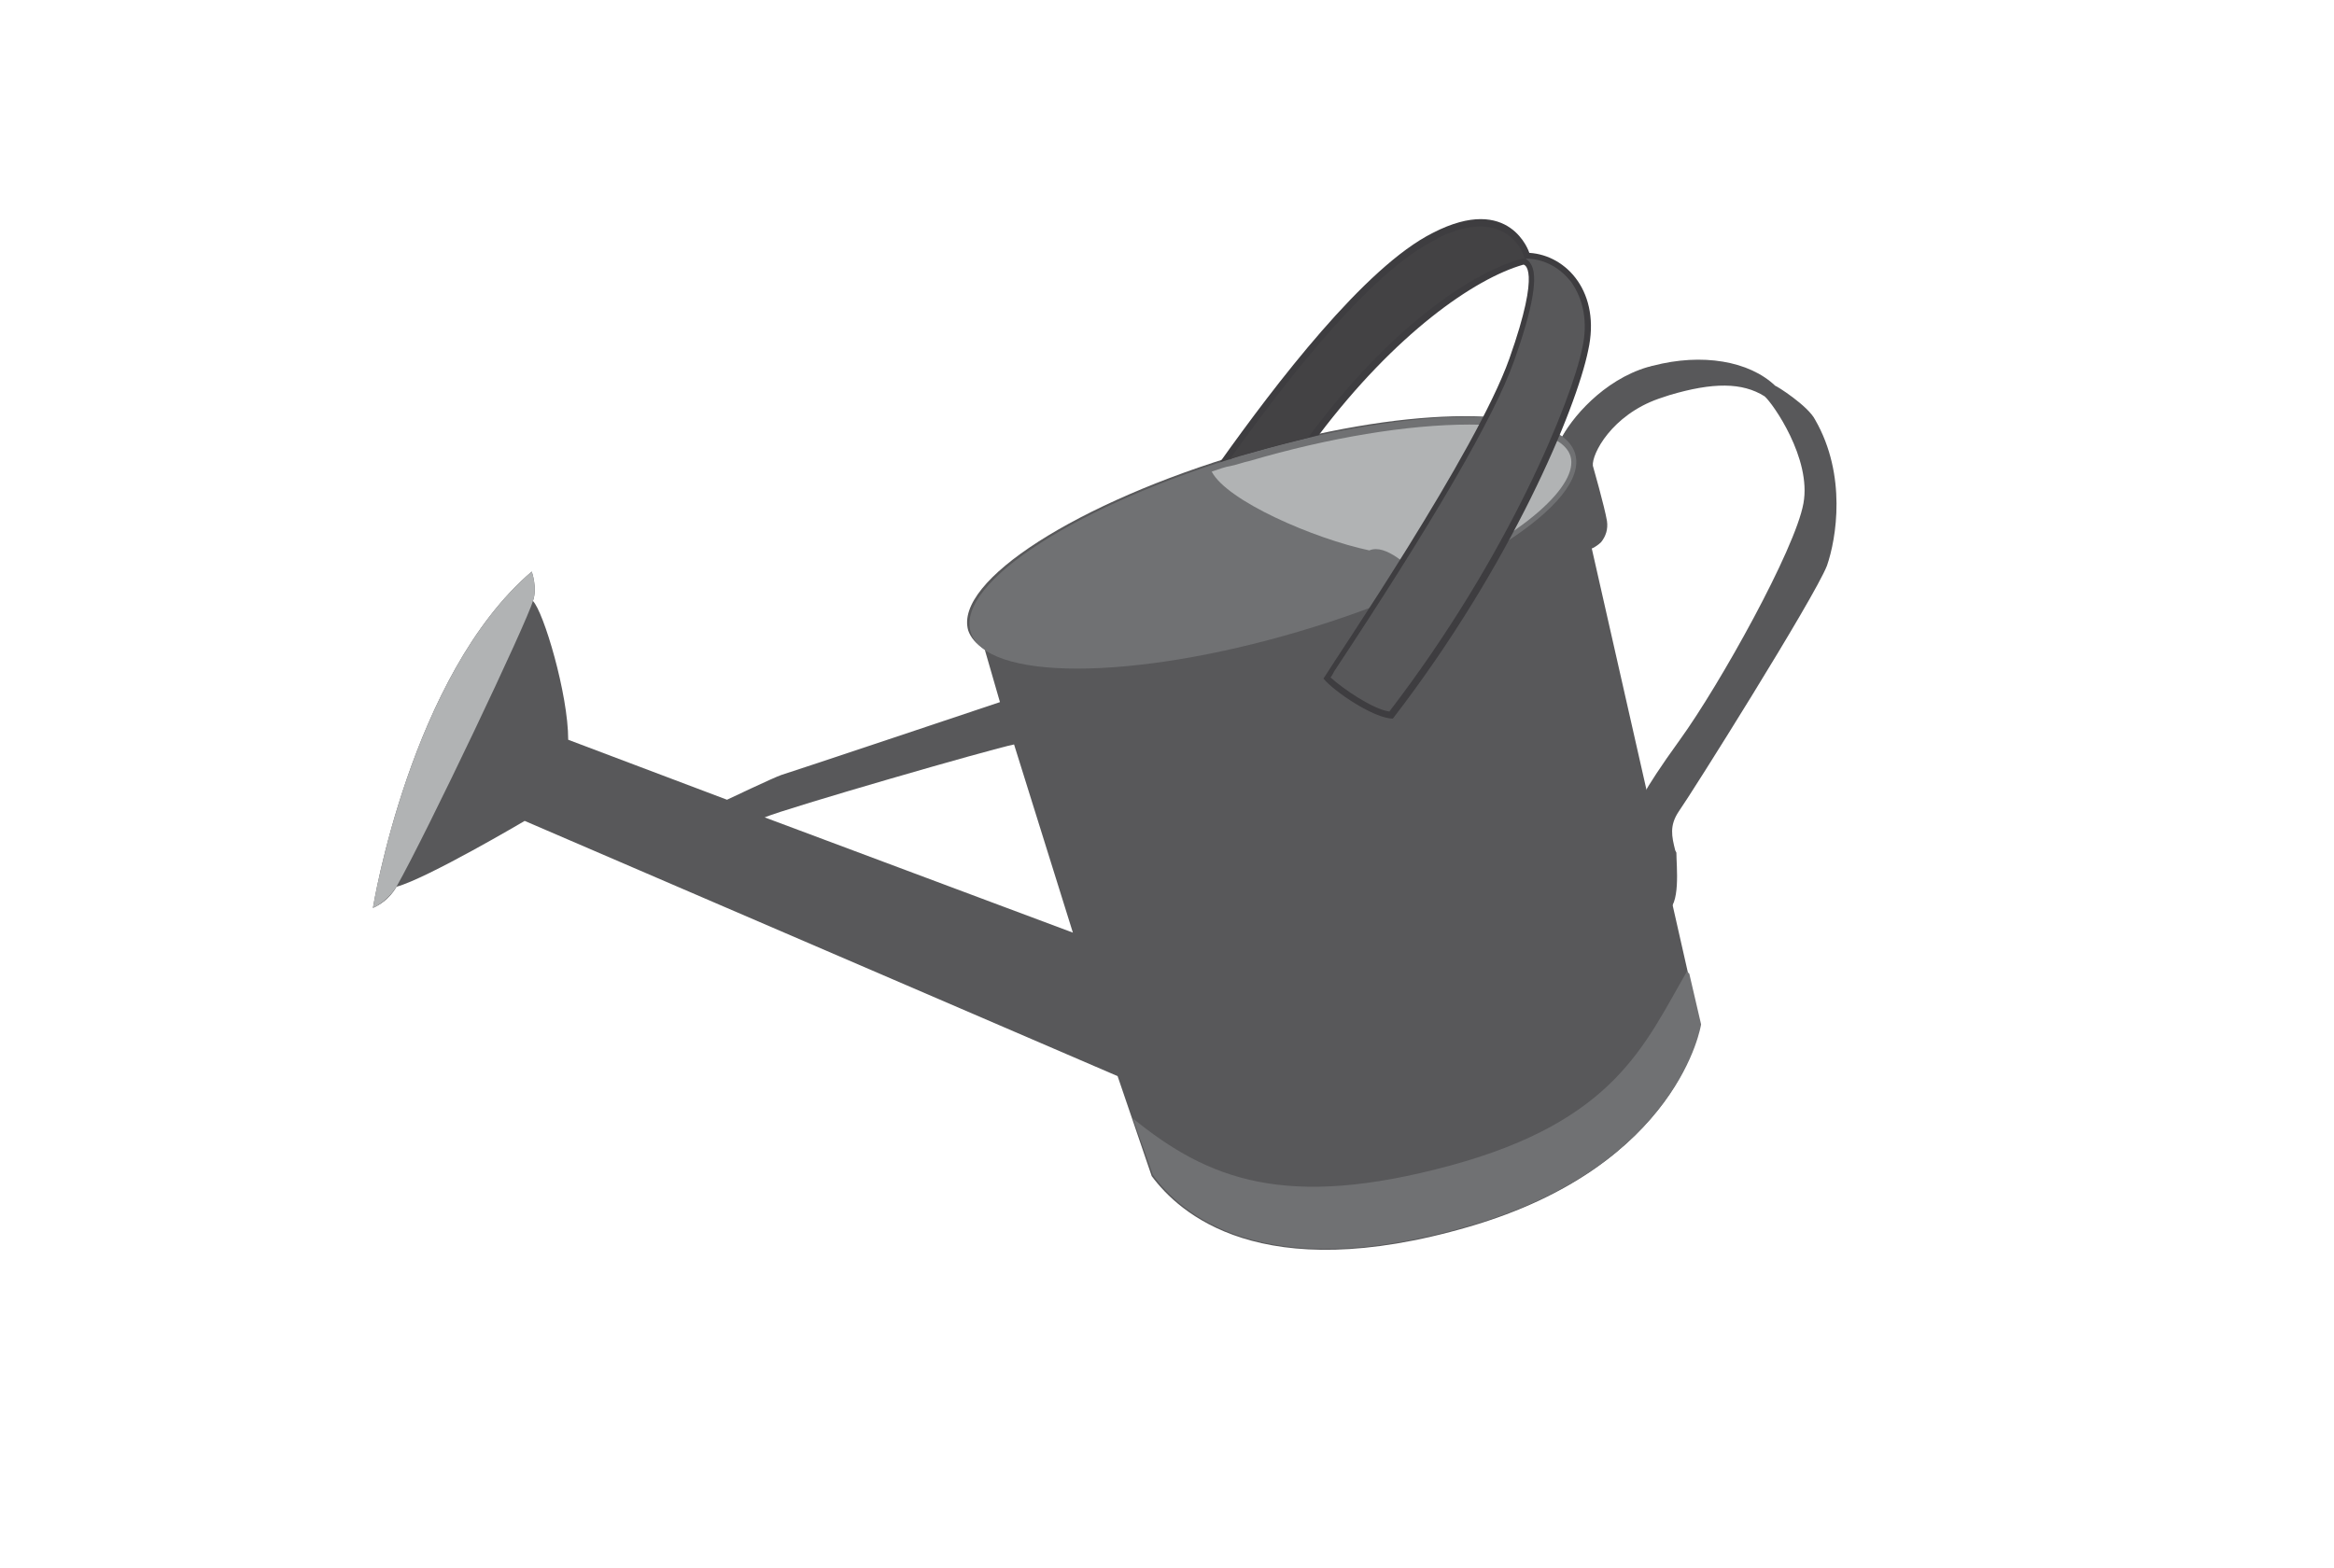 <?xml version="1.0" encoding="utf-8"?>
<!-- Generator: Adobe Illustrator 26.0.3, SVG Export Plug-In . SVG Version: 6.00 Build 0)  -->
<svg version="1.1" xmlns="http://www.w3.org/2000/svg" xmlns:xlink="http://www.w3.org/1999/xlink" x="0px" y="0px"
	 viewBox="0 0 198.4 133.3" style="enable-background:new 0 0 198.4 133.3;" xml:space="preserve">
<style type="text/css">
	.st0{display:none;}
	.st1{display:inline;fill:#9AC01B;}
	.st2{display:inline;opacity:0.2;}
	.st3{display:inline;}
	.st4{fill:#58585A;}
	.st5{fill:#9C9E9F;}
	.st6{fill:#C6C7C8;}
	.st7{display:inline;fill:#58585A;}
	.st8{fill:#B1B3B4;}
	.st9{fill:#707173;}
	.st10{fill:#3E3D40;}
	.st11{fill:#434244;}
</style>
<g id="_x39_9cc00" class="st0">
	<rect y="-65.1" class="st1" width="198.4" height="198.4"/>
</g>
<g id="Basis" class="st0">
	<circle class="st2" cx="99.2" cy="34.1" r="99.2"/>
</g>
<g id="_x30_1" class="st0">
	<g class="st3">
		<path class="st4" d="M188.5,17.1c-0.8,1-10.6,3.9-10.6,3.9v1c-2.4,0.5-6.7,4.3-10.1,7.1c-3.4,2.7-30.5,29.4-33.2,31.5
			c0.6-1.4,5-11.9,5.5-14.1c0,0,2.9-1.1,5.5-2.1c2.6-1-1.8-5.6-5.3-6.6c0,0-14.9-4.6-26-7.7c3.5-4.3,12.1-14.9,13.2-15.9
			c1.3-1.3,2.7-0.5,3.4-0.8c0.6-0.5,5.9-2.4,7.1-2.9c0.5-1.1-0.8-3.7-2.4-3.7c-0.6,0.5-8.3,2.9-8.3,2.9l0.3,0.8c0,0-2.2,1.8-3.1,2.4
			c-0.7,0.5-10.5,12.4-13.7,16.2c-3-0.8-5.5-1.5-6.9-1.7c-6.6-1.3-11.4-1.8-14.9-1.4c0,0-62.3,6.3-70.8,7.4
			c-8.5,1.1-11.4,6.4-7.2,9.2C14.9,45,22,47.5,22,47.5s8,3.7,10.3,4.5v24.7c-5.5,2.8-15.5,13.8-16.2,22.7c0,0,0,0.1,0,0.4
			c-3.7,1.1-7.6,3.1-9.3,5.9c-2.6,4.2,0.5,6.9,1.6,7.9c0.9,0.8,2.8,2.9,9.4,3.2c2.6,5.1,7.9,10,12.3,10.9c5.5,1.1,16.1,0,25-8.2
			c7.9-7.2,10.2-19,10.2-26c0.1,0,0.1-0.1,0.2-0.2c4.7-4.3,9-6.7,12.7-7.5c0,0,0.5,1.3,1.1,2.4c0.6,1.1,3.1,3.4,4.7,3.1
			c0,0,5-2.1,5.6-4.2c0.6-2.1,0.8-3,0.6-5.5l3-0.5c0,0,19.9,21.8,23.6,25.7c3.7,3.9,4.3,3.7,6.1,2.9c6.1-2.9,5.5-5,5.3-7.1
			s-7.9-27-8.8-30.7c4.2-0.6,12.2-4,15.7-6.7c3.5-2.7,39.3-36.9,41.3-38.5c1.9-1.6,4.3-1.1,5.1-1.3c0.6-0.6,9.2-3.4,10.1-4.2
			C192.3,19.8,190.7,17.3,188.5,17.1z M12.2,106.7c1-1.1,3.2-2.1,3.2-2.1c0,1.1,0.3,4.2,0.8,6.4C12.1,110.4,9.7,109.4,12.2,106.7z
			 M36,55c2.6,2.2,15.4,10.8,17,11.2c0,0.8,0,0.8,0,0.8c-3.4,1.3-8,4-10.3,5.9c-2.6,0.5-7.2,2.1-7.2,2.1C35.5,70.1,36,55,36,55z
			 M40,101l2,1.2l-1.9,0.9L40,101z M40.7,99.1l2.1-0.6l0,1.8L40.7,99.1z M39.2,98.2l-5.8-3.6c1.5-2.4,3.5-4.3,5.6-5.4l0.1,3.2
			c0,0.3,0.3,0.6,0.6,0.6c0,0,0,0,0,0c0.4,0,0.6-0.3,0.6-0.7l-0.1-3.7c0.9-0.4,1.8-0.6,2.7-0.7l-0.2,9.3L39.2,98.2z M44.4,87.9
			c1.1,0,2.2,0.3,3.2,0.7c2.4,1.1,4,3.3,4.8,5.9l-8.3,2.3L44.4,87.9z M32.4,96.5c0-0.1,0.1-0.1,0.1-0.2l6.2,3.8l0.1,3.5l-8.1,3.7
			C30,104.2,30.7,100.3,32.4,96.5z M32.1,110.9c-0.5-0.7-0.8-1.4-1.1-2.2l7.9-3.6L39,109C36.6,110,34.1,110.6,32.1,110.9z
			 M40.3,108.4l-0.1-3.9l3.2-1.5l2.4,1.4c-0.4,0.4-0.8,0.7-1.2,1.1C43.1,106.7,41.7,107.7,40.3,108.4z M47.2,103.1l-3.1-1.9l0.1-3
			l8.6-2.4c0.1,0.4,0.1,0.8,0.2,1.3C51.6,98.4,49.7,100.7,47.2,103.1z M55.2,75.4c0,0-3.4-1.9-4.8-2.1c0.5-1.1,5-2.6,5-2.6
			L55.2,75.4z M64.9,88.5c-0.3-1-3.2-8.5-5.9-10.1c0,0,0.3-7.1,0.5-9c1.1,1,8.5,4.5,11.4,5c0,0,3.4,5.8,4.2,7.5
			C73.2,82.8,67.3,86.1,64.9,88.5z M77.9,80.9c-1.4-2.3-2.6-4.4-2.6-4.4l7.9,2.6C81.4,79.7,79.1,80.5,77.9,80.9z M86.1,84.7
			c-0.3,1.6-3.5,3.4-4.5,2.1c-0.2-0.3-0.7-1-1.2-1.9c1.3-0.6,3.7-1.5,5.7-2.1C86.1,83.5,86.2,84.2,86.1,84.7z M119.6,83.7
			c0.8,2.4,5.1,18,5.1,18c0.5,2.1-0.6,4-3.7,5.3c-4.7-4.7-25-25.8-24.9-27.5c0,0,14.8-4.2,18.1-5.6
			C115.3,77.5,119.1,83.2,119.6,83.7z"/>
		<path class="st5" d="M59.9,57.4l28.9-9.1c2.4-0.8,10,0.2,13.5,1.1c3.5,1,6.6,1.4,6.6,1.4c-6.1,1.8-21,5.6-25.4,6.3
			C79.2,57.7,65.8,59.2,59.9,57.4z"/>
		<path class="st6" d="M140.1,46.2c-3,0.8-42.6,11.4-52.6,13.7c-10.7,2.4-16.4,2.2-25,1.9c-8.1-0.3-19.4-5.1-24.9-7.4
			c-0.5-0.2-0.9-0.4-1.3-0.6c-0.2-0.1-0.4,0-0.4,0.2c-0.1,0.2,0,0.4,0.2,0.4c0.4,0.2,0.9,0.4,1.3,0.6c5.5,2.3,16.9,7.2,25.1,7.5
			c2.7,0.1,5.1,0.2,7.4,0.2c5.2,0,10.2-0.4,17.7-2.1c10.2-2.3,50-13,52.3-13.6L140.1,46.2z"/>
	</g>
</g>
<g id="_x30_2" class="st0">
	<path class="st7" d="M71.4,123.7c-0.4-1.3-0.5-4.9-0.3-6.9c0.3-0.4,0.7-1.2,0.6-1.4c0,0-8.1-3.6-15.8-7.1c0.5-0.7,1.3-0.7,1.8-0.7
		c0.3,0,1.7-1.3,2.3-1.8c0.1-0.1,0.6-0.5,1.2-1.1c0,0,0,0,0.1,0l0.3-0.2c2.3-2,6.2-5.4,6.7-5.7c0-0.1,0.1-0.3,0.1-0.4l95.4-86.4
		c0.5-0.5,0.5-1.5-0.2-2.2c-0.6-0.7-1.6-0.9-2.1-0.4L66.2,95.6c-0.2,0-0.3,0-0.5,0c-0.2,0.5-4.6,4.6-5.7,5.7
		c-1.2,1.1-3.8,2.9-4.3,4.7c-0.2,1-0.8,1.4-1.3,1.6c-6-2.7-11.5-5.2-12.1-5.5c-1.6-0.7-3.5-1.6-3.9-1.5c-0.1,0.6-0.1,1.2,0,1.6
		c-0.2,2-0.1,6.3,0.4,7.7c0,0.1,0,0.1,0.1,0.1c0.1,0.1,0.3,0.2,0.5,0.1c0.2-0.1,0.4-0.4,0.3-0.6c-0.4-1.2-0.6-4.5-0.4-6.6
		c0.7,0.2,1.3,0.5,2,0.7c-0.3,2-0.1,6.4,0.4,7.8c0,0.1,0,0.1,0.1,0.1c0.1,0.1,0.3,0.2,0.5,0.1c0.2-0.1,0.4-0.4,0.3-0.6
		c-0.4-1.3-0.6-5.2-0.4-7.1c0.8,0.3,1.5,0.6,2.3,0.9c-0.3,1.9-0.1,6.4,0.4,7.9c0,0.1,0,0.1,0.1,0.1c0.1,0.1,0.3,0.2,0.5,0.1
		c0.2-0.1,0.4-0.4,0.3-0.6c-0.4-1.3-0.6-5.2-0.4-7.2c0.6,0.3,1.2,0.5,1.8,0.8c-0.3,1.9-0.1,6.4,0.4,7.9c0,0.1,0,0.1,0.1,0.1
		c0.1,0.1,0.3,0.2,0.5,0.1c0.2-0.1,0.4-0.4,0.3-0.6c-0.4-1.3-0.6-5.2-0.4-7.1c0.7,0.3,1.3,0.6,2,0.9c-0.3,1.9-0.1,6.4,0.4,7.9
		c0,0.1,0,0.1,0.1,0.1c0.1,0.1,0.3,0.2,0.5,0.1c0.2-0.1,0.4-0.4,0.3-0.6c-0.4-1.3-0.6-5.2-0.4-7.2c0.6,0.3,1.3,0.6,1.9,0.9
		c-0.3,1.8-0.2,6.5,0.4,8.1c0,0.1,0,0.1,0.1,0.1c0.1,0.1,0.3,0.2,0.5,0.1c0.2-0.1,0.4-0.4,0.3-0.6c-0.5-1.4-0.6-5.5-0.4-7.3
		c0.4,0.2,0.8,0.4,1.2,0.5c0.3,0.1,0.5,0.2,0.8,0.4c-0.3,1.8-0.2,6.5,0.4,8.1c0,0.1,0,0.1,0.1,0.1c0.1,0.1,0.3,0.2,0.5,0.1
		c0.2-0.1,0.4-0.4,0.3-0.6c-0.5-1.3-0.6-5.4-0.4-7.3c0.7,0.3,1.4,0.6,2.1,1c-0.3,1.7-0.2,6.6,0.3,8.2c0,0.1,0,0.1,0.1,0.1
		c0.1,0.1,0.3,0.2,0.5,0.1c0.2-0.1,0.4-0.4,0.3-0.6c-0.5-1.4-0.6-5.6-0.4-7.4c0.7,0.3,1.4,0.7,2.2,1c-0.4,1.6-0.2,6.7,0.3,8.3
		c0,0.1,0,0.1,0.1,0.1c0.1,0.1,0.3,0.2,0.5,0.1c0.2-0.1,0.4-0.4,0.3-0.6c-0.5-1.4-0.6-5.8-0.3-7.5c0.7,0.3,1.4,0.6,2,1
		c-0.3,1.8-0.2,6.5,0.4,8.1c0,0.1,0,0.1,0.1,0.1c0.1,0.1,0.3,0.2,0.5,0.1c0.2-0.1,0.4-0.4,0.3-0.6c-0.5-1.3-0.6-5.4-0.4-7.3
		c0.8,0.4,1.5,0.7,2.2,1.1c-0.3,2-0.1,6.4,0.4,7.9c0,0.1,0,0.1,0.1,0.1c0.1,0.1,0.3,0.2,0.5,0.1c0.2-0.1,0.4-0.4,0.3-0.6
		c-0.4-1.3-0.6-5.1-0.4-7.1c0.7,0.3,1.3,0.6,1.8,0.9c-0.2,2.1-0.1,5.9,0.3,7.3c0,0.1,0,0.1,0.1,0.2c0.1,0.1,0.3,0.2,0.5,0.1
		C71.4,124.2,71.5,123.9,71.4,123.7z"/>
</g>
<g id="_x30_3" class="st0">
	<g class="st3">
		<path class="st4" d="M108.8,53.9c0-0.1,0-0.2,0-0.3c0-6-13.2-10.8-29.5-10.8c-16.3,0-29.5,4.8-29.5,10.8c0.3,3,1.7,12.8,1.7,12.8
			c0.6,1.3,3,3.2,3,3.2c1.7,8,7.4,31.1,7.4,31.1c8.2,8.6,27,8.7,33.2,0.2c2-7.1,8.1-30.6,8.1-30.6c2.3-1.3,3.4-3.8,3.4-3.8
			C107.5,62.2,108.8,53.9,108.8,53.9z"/>
		<ellipse class="st6" cx="79.2" cy="53.6" rx="29.5" ry="10.8"/>
		<path class="st4" d="M107.7,53.4c0,6-12.5,10-28.8,10c-16.3,0-28-4-28-10c0-6,12-10.5,28.3-10.5C95.5,42.9,107.7,47.4,107.7,53.4z
			"/>
		<path class="st6" d="M54.8,58.7c4.7,2.9,13.4,4.6,24.1,4.6c10.2,0,18.9-1.6,24-4.2c-6-3.3-14.7-5.4-24.5-5.4
			C69.1,53.8,60.7,55.7,54.8,58.7z"/>
		<path class="st6" d="M103,70.4l-0.1-0.1c-4,2-12.3,5.3-23.3,5.5c-14.3,0.2-22.4-4.3-25.2-6.2l-0.1,0.1l0,0.2
			c2.9,1.9,10.7,6.2,24.4,6.2c0.3,0,0.6,0,0.8,0c11-0.1,19.3-3.4,23.3-5.5L103,70.4L103,70.4z"/>
	</g>
	<path class="st7" d="M132,70.2c-0.6-0.7-1.3-1.6-1.9-2.5c1-6.4,1.6-14.7,1.6-16v-0.5c-0.5-0.7-0.9-1.5-0.9-2.4
		c0-0.9,0.3-1.7,0.9-2.4V30c-0.5-0.7-0.9-1.5-0.9-2.4c0-0.9,0.3-1.7,0.9-2.4v-0.7c0-2.1-1.7-3.8-3.8-3.8c-2.1,0-3.8,1.7-3.8,3.8v0.4
		c0.7,0.7,1.1,1.6,1.1,2.7c0,1-0.4,2-1.1,2.7v15.9c0.7,0.7,1.1,1.6,1.1,2.7c0,1-0.4,2-1.1,2.7v0.2c0,1.3,0.6,9.7,1.6,16
		c-0.5,0.8-1.1,1.7-1.8,2.5c-3.7-0.3-3.8-2.1-7.7-4.7c-0.2,9.8,5.7,39.5,11.1,39.1c5.3-0.4,10.5-25.3,12.3-39.1
		C139.5,65.5,137.8,68.7,132,70.2z"/>
</g>
<g id="_x30_4">
	<g>
		<path class="st4" d="M141.6,77.5l-0.2,0.1l0-0.2l-2.2-8.8l0,0l0,0c0,0,0.2-1,3.6-5.7c3.4-4.7,9.8-16.2,10.5-20.1
			c0.7-3.8-2.6-8.5-3.3-9.1c-1.9-1.2-4.4-1.2-8.1-0.1c-0.3,0.1-0.6,0.2-0.9,0.3c-4,1.4-5.7,4.7-5.6,5.7c0,0,1,3.5,1.2,4.7
			c0.1,0.7-0.1,1.3-0.5,1.8c-0.2,0.2-0.5,0.4-0.7,0.5c-0.2,0.1-0.4,0.1-0.5,0l-0.1,0l0-0.1c-0.1-0.3-2.5-7.2-2.2-9
			c0.9-1.9,3.7-5.2,7.5-6.3c0.1,0,0.3-0.1,0.4-0.1c4.2-1.1,8.2-0.4,10.4,1.7c0.1,0,2.8,1.7,3.4,2.9l0,0c2.7,4.7,1.8,10.1,1,12.4
			c-1.1,2.8-11.6,19.5-12.6,20.9c-0.8,1.2-0.6,2.1-0.3,3.3l0.1,0.2C142.5,73.6,142.9,77.1,141.6,77.5L141.6,77.5z"/>
		<path class="st4" d="M139.5,68.6l2.1,8.5c0.7-0.6,0.6-3.2,0.3-4.6l-0.1-0.2c-0.3-1.3-0.5-2.3,0.3-3.6c0.9-1.4,11.5-18.1,12.5-20.8
			c1-2.6,1.5-8-1-12.3l0,0c-0.7-1.1-3.2-2.6-3.2-2.6c-2.2-2.1-6-2.7-10.1-1.7c-0.1,0-0.3,0.1-0.4,0.1c-3.5,1.1-6.3,4.2-7.3,6.1
			c-0.2,1.6,1.9,7.9,2.2,8.7c0.1,0,0.2,0,0.3,0c0.2-0.1,0.4-0.2,0.6-0.4c0.4-0.4,0.6-1,0.5-1.6c-0.2-1.2-1.2-4.7-1.2-4.8
			c0-1.1,1.7-4.6,5.8-6.1c0.3-0.1,0.6-0.2,0.9-0.3c3.8-1.2,6.5-1.1,8.4,0.1c0.6,0.5,4.2,5.3,3.5,9.4c-0.7,3.9-7.1,15.5-10.6,20.3
			C140,67.2,139.6,68.4,139.5,68.6L139.5,68.6z"/>
	</g>
	<path class="st4" d="M134.4,41.8l0.9,4.8l9.2,40.6c0,0-1.8,11.9-19.6,17.1c-17.8,5.2-24.7-1.2-27-4.3L95,91.5L44.6,69.8
		c0,0-8.3,4.9-10.9,5.6c0,0-0.6,1.2-2,1.8c0,0,3.2-19.8,13.5-28.6c0,0,0.5,1.4,0.1,2.5c0.9,0.9,3,7.9,3,11.8L61.8,68
		c0,0,4-1.9,4.6-2.1c0.7-0.2,18.6-6.2,18.6-6.2l-1.3-4.5c-0.7-0.4-1.2-1-1.4-1.6c-1.2-4.2,9.3-10.9,23.5-15.1
		c13.2-3.9,24.9-4.1,27.5-0.8C133.5,37.7,135.3,40.6,134.4,41.8z M65,69.5l26.2,9.8l-5-16C84.2,63.7,66.9,68.7,65,69.5z"/>
	<path class="st8" d="M45.3,51.1c0.4-1.1-0.1-2.5-0.1-2.5c-10.3,8.8-13.5,28.6-13.5,28.6c1.3-0.6,2-1.8,2-1.8
		C36.3,70.8,44.8,52.9,45.3,51.1z"/>
	<path class="st9" d="M133.9,38.6c1.2,4.2-9.3,10.9-23.5,15.1c-14.2,4.2-26.7,4.2-27.9,0c-1.2-4.2,9.3-10.9,23.5-15.1
		C120.2,34.4,132.7,34.4,133.9,38.6z"/>
	<path class="st8" d="M103,40.1c0.6-0.2,1.1-0.4,1.7-0.5c0.5-0.1,1-0.3,1.5-0.4c6.8-2,13.5-3.1,18.7-3.1c4.9,0,8.1,1,8.6,2.7
		c0.7,2.4-3.8,6.7-12.5,10.5c-1.2-1.1-3.2-3.1-4.6-2.5C111.7,45.8,104.3,42.6,103,40.1z"/>
	<path class="st10" d="M130,21.5c0,0-1.6-5.1-8.2-1.7c-5.8,2.9-13.4,12.9-18.1,19.5c0.7-0.2,1.5-0.5,2.3-0.7
		c2.1-0.6,4.1-1.1,6.1-1.6c6.5-8.6,13.2-13.3,17.4-14.5c0,0,1.6,0.1-1.2,8c-2.8,7.9-14.7,25.4-15.8,27.2c0.9,1.1,4.3,3.4,5.9,3.4
		C128.5,48,134,34.7,135,29.8C136.1,24.9,133.2,21.7,130,21.5z"/>
	<g>
		<path class="st4" d="M133.5,23.9c-0.9-1.1-2.1-1.8-3.5-1.9l-0.3,0c0.1,0.1,0.3,0.2,0.4,0.4c0.7,1,0.2,3.8-1.4,8.3
			c-1.7,4.8-6.9,13.7-15.3,26.4c-0.1,0.2-0.2,0.4-0.3,0.5c1.1,1,3.6,2.7,5,2.9c10.2-13.3,15.5-26.5,16.4-30.9
			C135,27.4,134.6,25.4,133.5,23.9z"/>
		<path class="st11" d="M105.9,38.6c1.8-0.5,3.6-1,5.3-1.4C118,28,124.8,23.4,129,22.1c0.1,0,0.4-0.1,0.4-0.1l0.1,0c0,0,0.1,0,0.1,0
			l-0.1-0.3c0-0.1-1.2-3.5-5.7-2.1c-0.6,0.2-1.2,0.4-1.8,0.8c-4.3,2.1-10.3,8.6-17.5,18.7C105,38.8,105.5,38.7,105.9,38.6z"/>
	</g>
	<path class="st9" d="M143.4,82.6c-3.6,6.2-6.1,12.7-20.1,16.5c-14,3.8-20.6,1.2-27-4l1.7,4.8c2.3,3.2,9.2,9.5,27,4.3
		c17.8-5.2,19.6-17.1,19.6-17.1l-1-4.3L143.4,82.6z"/>
</g>
</svg>
